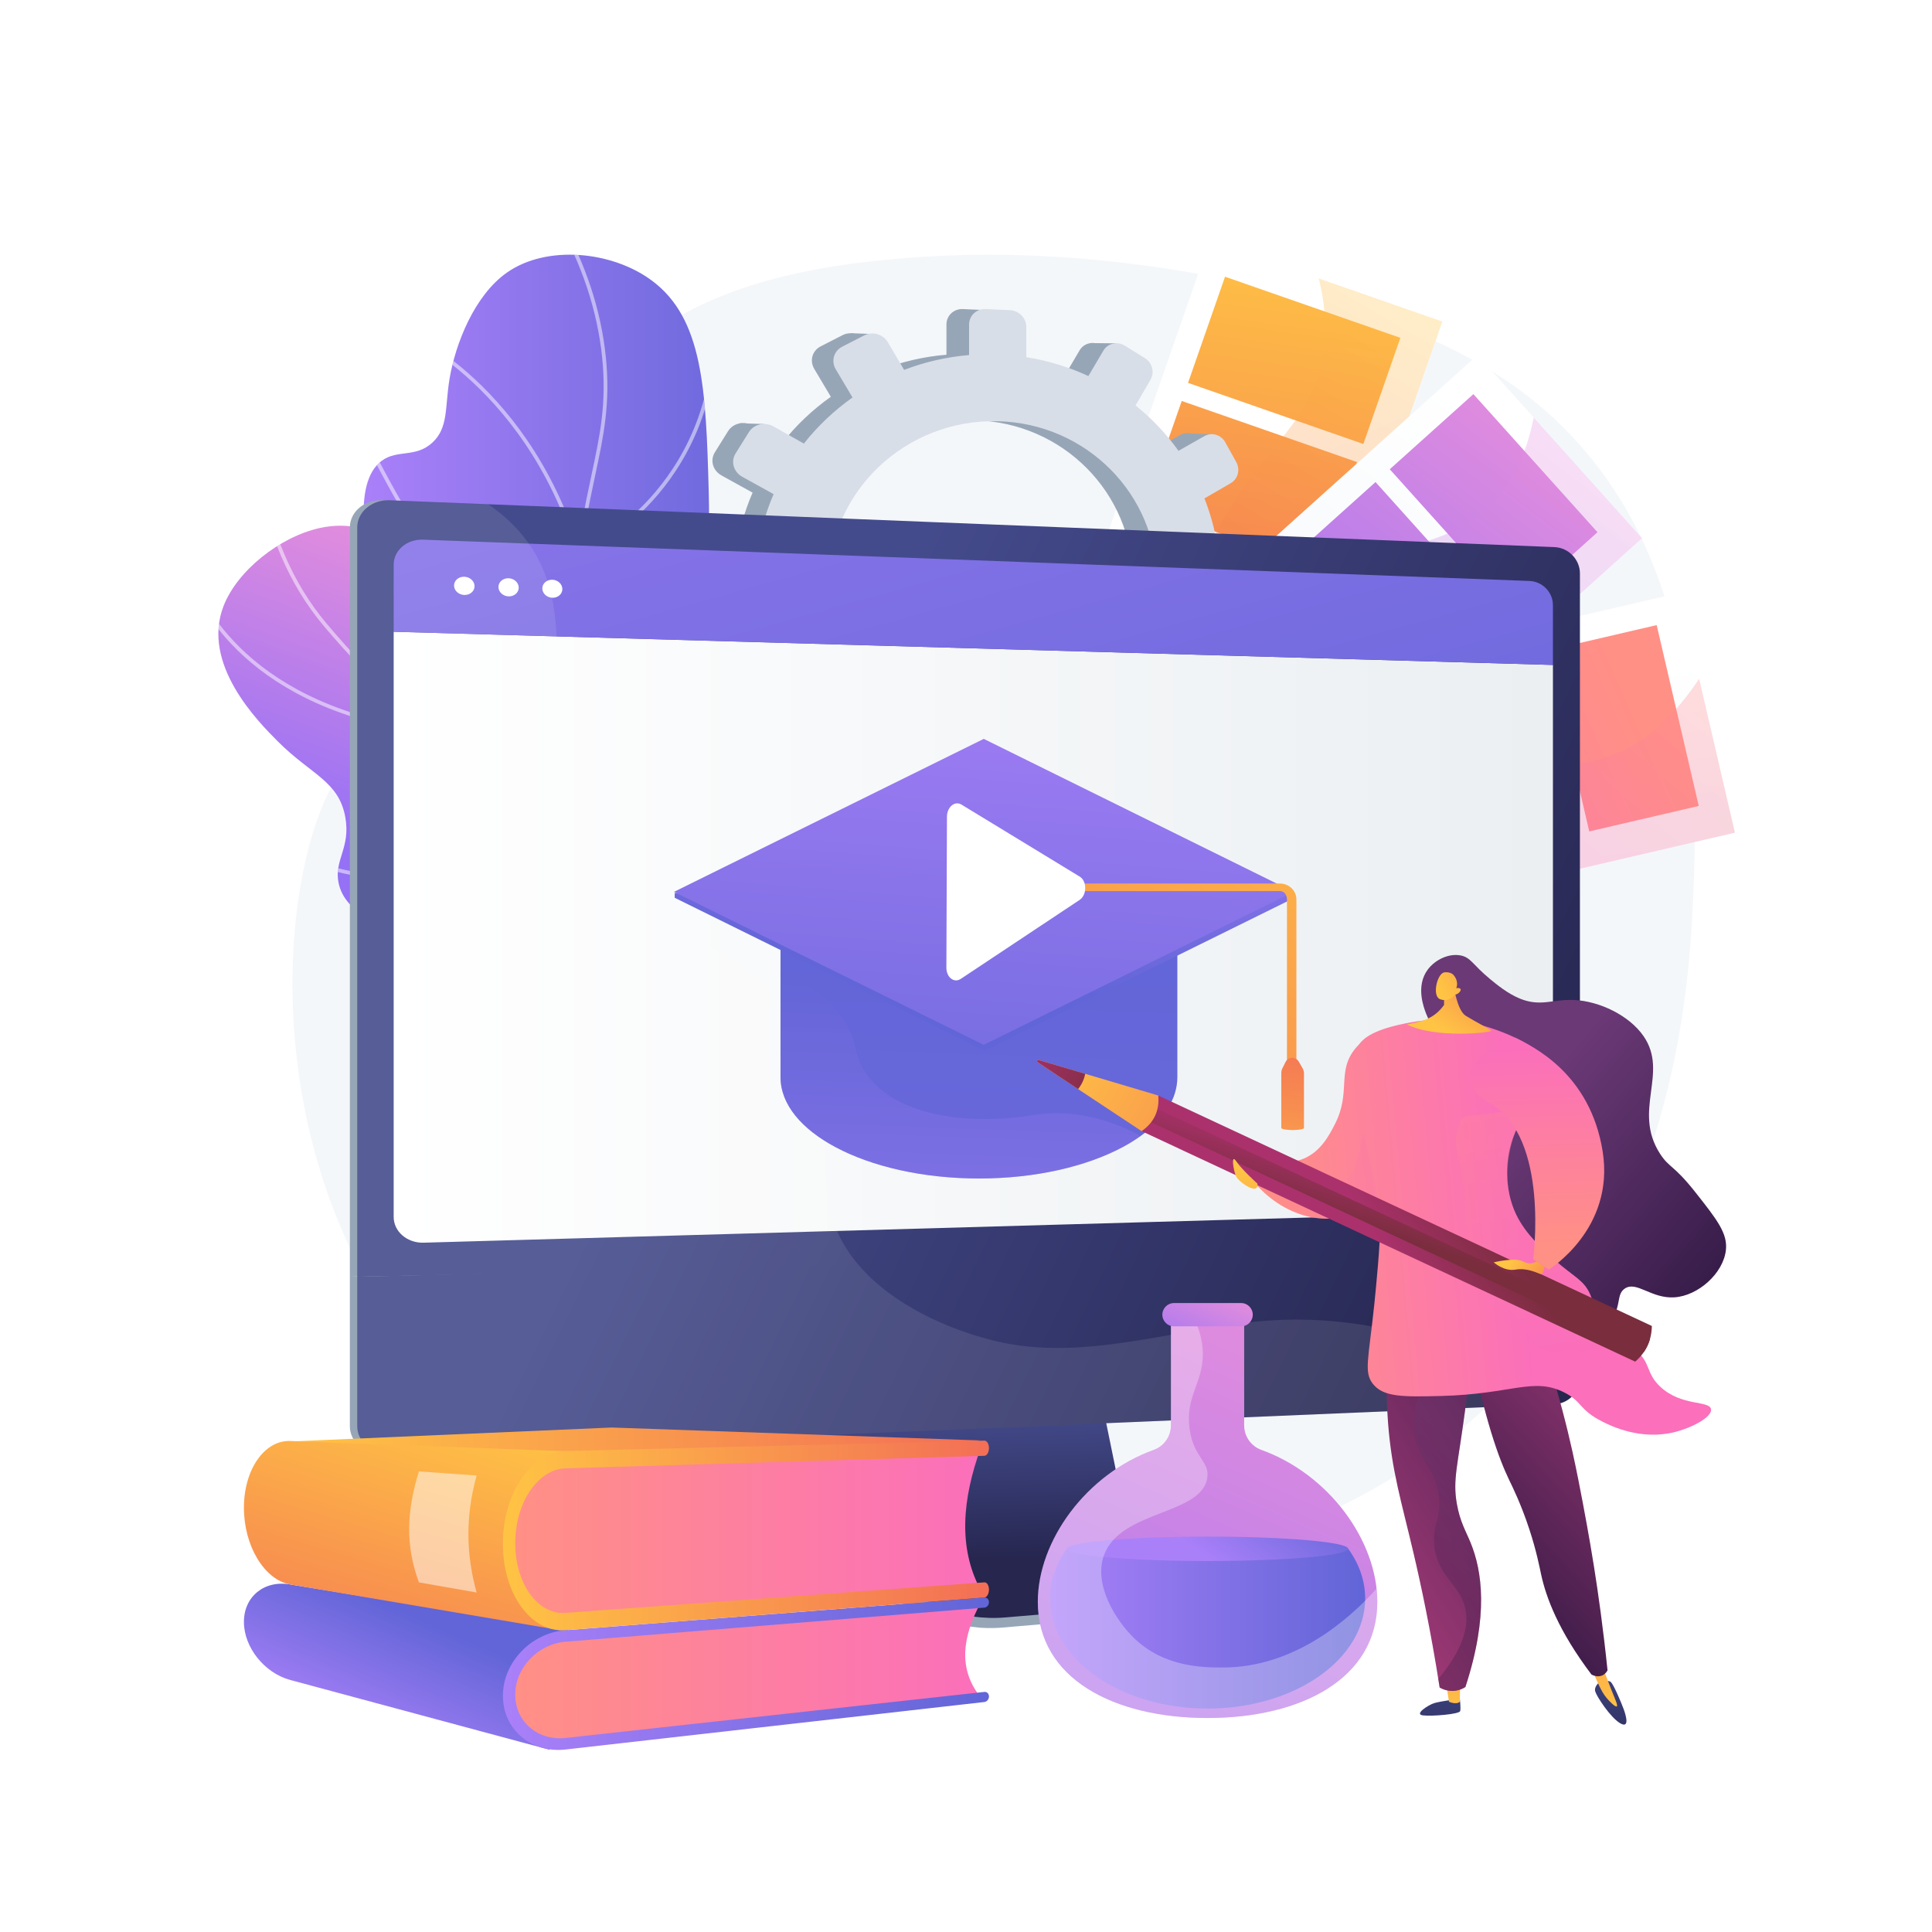 <?xml version="1.0" encoding="UTF-8"?> <svg xmlns="http://www.w3.org/2000/svg" xmlns:xlink="http://www.w3.org/1999/xlink" version="1.1" x="0px" y="0px" viewBox="0 0 3710 3710" style="enable-background:new 0 0 3710 3710;" xml:space="preserve"> <g id="Background"> <g> <g> <rect style="fill:#FFFFFF;" width="3710" height="3710"></rect> </g> </g> </g> <g id="Illustration"> <g> <path style="fill:#F4F7FA;" d="M2390.233,543.262c-201.425-42.851-410.844-63.39-615.605-50.298 c-181.483,11.604-387.198,43.274-533.241,156.718c-69.598,54.063-152.597,151.207-175.362,236.907 c-0.003,0.01-119.832,451.097-359.488,547.76C466.879,1531.012,300.45,3180.736,2117.859,3019.63 c0,0,1067.447-42.216,1131.72-1258.214c15.526-293.747,6.852-616.677-179.15-862.298 c-142.534-188.221-342.237-271.911-571.718-330.47C2462.864,559.5,2426.68,551.016,2390.233,543.262z"></path> <g> <g> <linearGradient id="SVGID_1_" gradientUnits="userSpaceOnUse" x1="1937.307" y1="2458.16" x2="2184.231" y2="2842.266" gradientTransform="matrix(0.99 0.14 -0.14 0.99 679.119 -1735.046)"> <stop offset="0.004" style="stop-color:#FFFFFF"></stop> <stop offset="1" style="stop-color:#F4F7FA"></stop> </linearGradient> <polygon style="fill:url(#SVGID_1_);" points="2347.349,1829.176 1900.974,1673.615 2323.253,461.901 2769.629,617.462 "></polygon> <linearGradient id="SVGID_00000062175377505314747780000004876300715718920837_" gradientUnits="userSpaceOnUse" x1="3274.164" y1="1740.24" x2="3481.914" y2="2784.463" gradientTransform="matrix(0.944 0.329 -0.329 0.944 -0.063 -2270.379)"> <stop offset="0" style="stop-color:#FFC444"></stop> <stop offset="0.996" style="stop-color:#F36F56"></stop> </linearGradient> <polygon style="fill:url(#SVGID_00000062175377505314747780000004876300715718920837_);" points="2618.057,852.581 2281.371,735.247 2352.415,531.388 2689.101,648.722 "></polygon> <linearGradient id="SVGID_00000000220666310388070100000002262975581297068478_" gradientUnits="userSpaceOnUse" x1="3208.892" y1="1664.81" x2="3416.643" y2="2709.033" gradientTransform="matrix(0.944 0.329 -0.329 0.944 -0.063 -2270.379)"> <stop offset="0" style="stop-color:#FFC444"></stop> <stop offset="0.996" style="stop-color:#F36F56"></stop> </linearGradient> <polygon style="fill:url(#SVGID_00000000220666310388070100000002262975581297068478_);" points="2534.908,1091.172 2198.222,973.838 2269.267,769.979 2605.953,887.313 "></polygon> <linearGradient id="SVGID_00000122696102029254773740000017090650263653230768_" gradientUnits="userSpaceOnUse" x1="3160.153" y1="1672.477" x2="3367.903" y2="2716.7" gradientTransform="matrix(0.944 0.329 -0.329 0.944 -0.063 -2270.379)"> <stop offset="0" style="stop-color:#FFC444"></stop> <stop offset="0.996" style="stop-color:#F36F56"></stop> </linearGradient> <polygon style="fill:url(#SVGID_00000122696102029254773740000017090650263653230768_);" points="2451.76,1329.763 2115.074,1212.429 2186.118,1008.569 2522.805,1125.904 "></polygon> <linearGradient id="SVGID_00000102525347087088423750000010638621807314896797_" gradientUnits="userSpaceOnUse" x1="3125.847" y1="1752.692" x2="3333.598" y2="2796.915" gradientTransform="matrix(0.944 0.329 -0.329 0.944 -0.063 -2270.379)"> <stop offset="0" style="stop-color:#FFC444"></stop> <stop offset="0.996" style="stop-color:#F36F56"></stop> </linearGradient> <polygon style="fill:url(#SVGID_00000102525347087088423750000010638621807314896797_);" points="2368.612,1568.354 2031.926,1451.02 2102.97,1247.16 2439.656,1364.495 "></polygon> <g style="opacity:0.3;"> <linearGradient id="SVGID_00000128463988634852217850000011941967084361500348_" gradientUnits="userSpaceOnUse" x1="2401.926" y1="2028.236" x2="2111.892" y2="2737.644" gradientTransform="matrix(0.99 0.14 -0.14 0.99 679.119 -1735.046)"> <stop offset="0" style="stop-color:#FFC444"></stop> <stop offset="0.996" style="stop-color:#F36F56"></stop> </linearGradient> <path style="fill:url(#SVGID_00000128463988634852217850000011941967084361500348_);" d="M2769.629,617.462l-237.29-82.695 c12.688,49.921,17.607,106.276,4.375,164.804c-25.178,111.366-98.225,151.74-175.732,278.01 c-80.891,131.783-79.711,215.506-121.545,356.889c-30.524,103.156-84.22,237.897-186.668,392.045l294.581,102.661 L2769.629,617.462z"></path> </g> </g> <g> <linearGradient id="SVGID_00000055672981361266488380000004712739972865676450_" gradientUnits="userSpaceOnUse" x1="2535.796" y1="2204.349" x2="2171.295" y2="2864.761" gradientTransform="matrix(0.99 0.14 -0.14 0.99 679.119 -1735.046)"> <stop offset="0.004" style="stop-color:#FFFFFF"></stop> <stop offset="1" style="stop-color:#F4F7FA"></stop> </linearGradient> <polygon style="fill:url(#SVGID_00000055672981361266488380000004712739972865676450_);" points="2198.79,1891.141 1882.849,1539.528 2837.325,681.888 3153.265,1033.5 "></polygon> <linearGradient id="SVGID_00000036227960826524368330000002905896318738555807_" gradientUnits="userSpaceOnUse" x1="6990.677" y1="17.545" x2="7154.434" y2="896.666" gradientTransform="matrix(0.668 0.744 -0.744 0.668 -1672.942 -4404.06)"> <stop offset="0.004" style="stop-color:#E38DDD"></stop> <stop offset="1" style="stop-color:#9571F6"></stop> </linearGradient> <polygon style="fill:url(#SVGID_00000036227960826524368330000002905896318738555807_);" points="2907.066,1166.322 2668.763,901.112 2829.344,756.822 3067.648,1022.031 "></polygon> <linearGradient id="SVGID_00000115486638958157762350000012197088532342013627_" gradientUnits="userSpaceOnUse" x1="6945.176" y1="26.005" x2="7108.934" y2="905.126" gradientTransform="matrix(0.668 0.744 -0.744 0.668 -1672.942 -4404.06)"> <stop offset="0.004" style="stop-color:#E38DDD"></stop> <stop offset="1" style="stop-color:#9571F6"></stop> </linearGradient> <polygon style="fill:url(#SVGID_00000115486638958157762350000012197088532342013627_);" points="2719.127,1335.194 2480.823,1069.984 2641.405,925.694 2879.708,1190.904 "></polygon> <linearGradient id="SVGID_00000088133666260597620810000018133325392837049250_" gradientUnits="userSpaceOnUse" x1="6899.676" y1="34.466" x2="7063.434" y2="913.587" gradientTransform="matrix(0.668 0.744 -0.744 0.668 -1672.942 -4404.06)"> <stop offset="0.004" style="stop-color:#E38DDD"></stop> <stop offset="1" style="stop-color:#9571F6"></stop> </linearGradient> <polygon style="fill:url(#SVGID_00000088133666260597620810000018133325392837049250_);" points="2531.187,1504.067 2292.884,1238.857 2453.465,1094.567 2691.769,1359.777 "></polygon> <linearGradient id="SVGID_00000003067572279265081530000004921360675813047938_" gradientUnits="userSpaceOnUse" x1="6824.17" y1="-118.157" x2="6987.927" y2="760.965" gradientTransform="matrix(0.668 0.744 -0.744 0.668 -1672.942 -4404.06)"> <stop offset="0.004" style="stop-color:#E38DDD"></stop> <stop offset="1" style="stop-color:#9571F6"></stop> </linearGradient> <polygon style="fill:url(#SVGID_00000003067572279265081530000004921360675813047938_);" points="2343.248,1672.939 2104.944,1407.729 2265.526,1263.439 2503.829,1528.649 "></polygon> <g style="opacity:0.3;"> <linearGradient id="SVGID_00000154422489062101948050000015434361890456588454_" gradientUnits="userSpaceOnUse" x1="2613.589" y1="2247.279" x2="2249.087" y2="2907.693" gradientTransform="matrix(0.99 0.14 -0.14 0.99 679.119 -1735.046)"> <stop offset="0.004" style="stop-color:#E38DDD"></stop> <stop offset="1" style="stop-color:#9571F6"></stop> </linearGradient> <path style="fill:url(#SVGID_00000154422489062101948050000015434361890456588454_);" d="M3153.265,1033.5l-208.082-231.576 c-16.164,82.332-48.976,132.323-79.367,164.192c-85.389,89.544-176.969,62.743-301.081,156.448 c-116.379,87.866-133.927,185.478-194.016,281.369c-57.171,91.233-161.294,194.38-366.818,270.315l194.889,216.894 L3153.265,1033.5z"></path> </g> </g> <g> <linearGradient id="SVGID_00000149340959736872935130000010010456837654683784_" gradientUnits="userSpaceOnUse" x1="2363.185" y1="2775.554" x2="2476.855" y2="3194.955" gradientTransform="matrix(0.99 0.14 -0.14 0.99 679.119 -1735.046)"> <stop offset="0.004" style="stop-color:#FFFFFF"></stop> <stop offset="1" style="stop-color:#F4F7FA"></stop> </linearGradient> <polygon style="fill:url(#SVGID_00000149340959736872935130000010010456837654683784_);" points="2081.736,1889.74 1974.631,1429.328 3224.447,1138.586 3331.552,1598.998 "></polygon> <linearGradient id="SVGID_00000164507241679592445610000004214907985252931260_" gradientUnits="userSpaceOnUse" x1="9435.615" y1="-3204.007" x2="9599.366" y2="-2324.922" gradientTransform="matrix(0.227 0.974 -0.974 0.227 -2109.643 -7080.074)"> <stop offset="0" style="stop-color:#FF9085"></stop> <stop offset="1" style="stop-color:#FB6FBB"></stop> </linearGradient> <polygon style="fill:url(#SVGID_00000164507241679592445610000004214907985252931260_);" points="3051.821,1596.56 2971.035,1249.287 3181.305,1200.373 3262.091,1547.646 "></polygon> <linearGradient id="SVGID_00000056388351041575638930000016962348899100720821_" gradientUnits="userSpaceOnUse" x1="9380.092" y1="-3249.395" x2="9543.843" y2="-2370.311" gradientTransform="matrix(0.227 0.974 -0.974 0.227 -2109.643 -7080.074)"> <stop offset="0" style="stop-color:#FF9085"></stop> <stop offset="1" style="stop-color:#FB6FBB"></stop> </linearGradient> <polygon style="fill:url(#SVGID_00000056388351041575638930000016962348899100720821_);" points="2805.728,1653.809 2724.942,1306.536 2935.212,1257.621 3015.997,1604.894 "></polygon> <linearGradient id="SVGID_00000090261116323570088030000017751637734611061636_" gradientUnits="userSpaceOnUse" x1="9328.735" y1="-3272.408" x2="9492.486" y2="-2393.323" gradientTransform="matrix(0.227 0.974 -0.974 0.227 -2109.643 -7080.074)"> <stop offset="0" style="stop-color:#FF9085"></stop> <stop offset="1" style="stop-color:#FB6FBB"></stop> </linearGradient> <polygon style="fill:url(#SVGID_00000090261116323570088030000017751637734611061636_);" points="2559.635,1711.057 2478.849,1363.784 2689.119,1314.869 2769.904,1662.142 "></polygon> <linearGradient id="SVGID_00000014593553662484242770000011467844200408824739_" gradientUnits="userSpaceOnUse" x1="9273.303" y1="-3317.306" x2="9437.054" y2="-2438.222" gradientTransform="matrix(0.227 0.974 -0.974 0.227 -2109.643 -7080.074)"> <stop offset="0" style="stop-color:#FF9085"></stop> <stop offset="1" style="stop-color:#FB6FBB"></stop> </linearGradient> <polygon style="fill:url(#SVGID_00000014593553662484242770000011467844200408824739_);" points="2313.542,1768.305 2232.756,1421.032 2443.026,1372.117 2523.811,1719.39 "></polygon> <g style="opacity:0.3;"> <linearGradient id="SVGID_00000104698150072359062770000001135180514414050209_" gradientUnits="userSpaceOnUse" x1="2839.468" y1="2450.854" x2="2502.396" y2="2983.898" gradientTransform="matrix(0.99 0.14 -0.14 0.99 679.119 -1735.046)"> <stop offset="0" style="stop-color:#FF9085"></stop> <stop offset="1" style="stop-color:#FB6FBB"></stop> </linearGradient> <path style="fill:url(#SVGID_00000104698150072359062770000001135180514414050209_);" d="M3331.551,1598.998l-68.738-295.485 c-63.669,96.77-129.413,134.683-179.704,151.189c-117.562,38.585-185.62-28.3-339.275-4.341 c-144.083,22.467-205.66,100.211-303.921,156.342c-87.116,49.764-215.072,89.369-407.704,70.135l49.527,212.902 L3331.551,1598.998z"></path> </g> </g> <linearGradient id="SVGID_00000018195552636637294270000010435666169008393649_" gradientUnits="userSpaceOnUse" x1="3241.351" y1="2990.976" x2="3341.888" y2="2990.976" gradientTransform="matrix(0.944 0.329 -0.329 0.944 -0.063 -2270.379)"> <stop offset="0.004" style="stop-color:#E38DDD"></stop> <stop offset="1" style="stop-color:#9571F6"></stop> </linearGradient> <circle style="fill:url(#SVGID_00000018195552636637294270000010435666169008393649_);" cx="2123.883" cy="1637.272" r="50.269"></circle> </g> <g> <g> <path style="fill:#97A6B7;" d="M2352.488,1066.214l-59.32,0.102c-4.086-39.184-13.507-76.798-27.524-112.135l50.155-29.086 c13.707-7.949,18.394-25.878,10.493-40.087l-21.076-37.902c-7.949-14.296-25.602-19.546-39.454-11.684l-49.531,28.112 c-23.053-32.304-50.566-61.431-81.729-86.483l28.489-48.938c8.175-14.042,3.325-32.521-10.856-41.32l-37.916-23.525 c-14.334-8.893-32.725-4.69-41.052,9.435l-28.554,48.437c-36.689-17.089-76.334-29.417-118.151-36.03v-57.44 c0-16.945-13.939-31.318-31.188-32.105l-46.165-2.107c-17.47-0.797-31.677,12.442-31.677,29.574v58.071 c-43.106,3.592-84.659,13.281-123.723,28.275l-30.816-52.499c-9.056-15.427-29.169-21.409-44.954-13.314l-42.217,21.652 c-15.965,8.188-21.446,27.456-12.213,42.988l31.929,53.711c-34.947,24.706-66.188,54.283-92.65,87.82l-57.753-32.675 c-16.374-9.264-37.386-4.461-46.901,10.779l-25.389,40.664c-9.579,15.342-3.892,35.251,12.67,44.417l59.76,33.07 c-16.57,38.161-27.763,79.068-32.633,121.84l-71.684,0.123c-19.292,0.033-34.984,14.656-34.984,32.661v47.882 c0,18.004,15.692,32.405,34.984,32.165l73.587-0.916c6.213,41.771,18.483,81.537,35.921,118.455l-64.952,36.863 c-16.562,9.4-22.249,29.389-12.67,44.596l25.389,40.305c9.515,15.105,30.528,19.61,46.901,10.114l65.695-38.099 c26.249,31.046,56.777,58.324,90.653,81.028l-37.875,64.249c-9.233,15.663-3.752,34.853,12.213,42.815l42.217,21.054 c15.785,7.872,35.898,1.605,44.954-13.95l37.563-64.525c37.091,13.082,76.345,21.385,116.976,24.251v71.932 c0,17.131,14.207,30.169,31.677,29.125l46.165-2.76c17.249-1.031,31.188-15.601,31.188-32.547v-71.15 c39.436-6.741,76.94-18.539,111.854-34.586l34.85,58.625c8.327,14.007,26.718,17.95,41.052,8.853l37.917-24.062 c14.181-8.999,19.03-27.548,10.856-41.474l-33.831-57.636c30.283-23.965,57.242-51.69,80.177-82.353l56.426,31.225 c13.851,7.665,31.504,2.165,39.454-12.243l21.076-38.201c7.901-14.321,3.214-32.183-10.493-39.938l-54.565-30.871 c14.777-34.667,25.119-71.57,30.337-110.011l60.917-0.758c15.703-0.195,28.394-13.461,28.394-29.63v-43.001 C2380.882,1079.274,2368.191,1066.188,2352.488,1066.214z M1872.245,1420.198c-175.528,6.514-322.418-129.714-322.418-304.484 c0-174.769,146.89-312.875,322.418-308.605c169.563,4.125,302.849,140.447,302.849,304.609 C2175.094,1275.88,2041.808,1413.906,1872.245,1420.198z"></path> <polygon style="fill:#97A6B7;" points="1675.837,641.314 1633.588,639.857 1619.019,677.736 "></polygon> <polygon style="fill:#97A6B7;" points="2094.777,658.797 2143.495,659.282 2143.495,695.219 "></polygon> <polygon style="fill:#97A6B7;" points="2280.442,832.146 2329.005,834.108 2316.864,861.303 "></polygon> <polygon style="fill:#97A6B7;" points="2356.686,1066.723 2405.734,1070.608 2389.708,1094.404 "></polygon> <polygon style="fill:#97A6B7;" points="2275.1,1403.262 2322.692,1410.061 2328.519,1371.211 "></polygon> <polygon style="fill:#97A6B7;" points="2092.99,1578.573 2135.725,1586.343 2139.125,1554.778 "></polygon> <polygon style="fill:#97A6B7;" points="1879.315,1654.331 1840.95,1647.532 1873.973,1598.484 "></polygon> <polygon style="fill:#97A6B7;" points="1671.466,1613.053 1626.789,1603.826 1661.268,1562.062 "></polygon> <polygon style="fill:#97A6B7;" points="1420.397,812.74 1467.018,814.197 1448.564,848.191 "></polygon> <polygon style="fill:#97A6B7;" points="1327.643,1178.417 1370.378,1184.73 1366.979,1149.765 "></polygon> <polygon style="fill:#97A6B7;" points="1419.426,1434.342 1461.19,1441.141 1464.59,1413.46 "></polygon> </g> <path style="fill:#D8DEE8;" d="M2400.415,1070.066l-59.812,0.103c-4.12-39.503-13.619-77.424-27.752-113.049l50.571-29.323 c13.821-8.014,18.547-26.089,10.58-40.414l-21.251-38.211c-8.015-14.412-25.814-19.705-39.781-11.78l-49.942,28.341 c-23.244-32.567-50.985-61.931-82.406-87.187l28.725-49.336c8.242-14.156,3.353-32.786-10.946-41.656l-38.231-23.717 c-14.453-8.966-32.996-4.728-41.392,9.512l-28.79,48.832c-36.993-17.229-76.967-29.657-119.13-36.323V627.95 c0-17.084-14.055-31.573-31.447-32.367l-46.547-2.124c-17.615-0.804-31.94,12.544-31.94,29.815v58.544 c-43.463,3.621-85.361,13.389-124.748,28.505l-31.072-52.927c-9.131-15.553-29.411-21.584-45.326-13.422l-42.567,21.828 c-16.097,8.255-21.624,27.679-12.314,43.338l32.194,54.148c-35.236,24.908-66.736,54.726-93.418,88.536l-58.232-32.941 c-16.509-9.339-37.696-4.497-47.29,10.867l-25.6,40.995c-9.658,15.467-3.924,35.538,12.775,44.778l60.256,33.34 c-16.708,38.472-27.993,79.712-32.904,122.833l-72.278,0.124c-19.452,0.033-35.274,14.775-35.274,32.927v48.272 c0,18.151,15.822,32.669,35.274,32.427l74.197-0.923c6.264,42.111,18.636,82.201,36.219,119.42l-65.49,37.164 c-16.699,9.476-22.433,29.629-12.775,44.959l25.6,40.633c9.594,15.228,30.781,19.77,47.29,10.197l66.24-38.409 c26.466,31.299,57.248,58.799,91.405,81.688l-38.189,64.772c-9.31,15.791-3.783,35.137,12.314,43.164l42.567,21.226 c15.916,7.936,36.196,1.618,45.327-14.064l37.874-65.051c37.398,13.189,76.977,21.559,117.946,24.448v72.518 c0,17.271,14.325,30.415,31.94,29.362l46.547-2.783c17.392-1.04,31.447-15.729,31.447-32.812v-71.73 c39.763-6.796,77.578-18.69,112.781-34.867l35.139,59.102c8.396,14.121,26.939,18.096,41.392,8.926l38.231-24.258 c14.299-9.073,19.188-27.772,10.946-41.811l-34.112-58.106c30.534-24.16,57.717-52.111,80.841-83.024l56.894,31.48 c13.966,7.728,31.765,2.183,39.781-12.343l21.251-38.512c7.967-14.438,3.24-32.445-10.58-40.263l-55.017-31.122 c14.9-34.949,25.327-72.153,30.589-110.907l61.421-0.764c15.833-0.197,28.629-13.571,28.629-29.872v-43.351 C2429.044,1083.232,2416.247,1070.039,2400.415,1070.066z M1916.19,1426.933c-176.983,6.566-325.09-130.771-325.09-306.965 c0-176.193,148.108-315.424,325.09-311.119c170.968,4.158,305.36,141.591,305.36,307.091 C2221.55,1281.44,2087.159,1420.59,1916.19,1426.933z"></path> </g> <g> <g> <g> <defs> <path id="SVGID_00000039834356952223818770000010358415758558177183_" d="M1533.956,1824.102 c-64.525-60.551-149.666-158.891-188.193-297.939c-50.527-182.359,23.516-274.513,15.167-583.254 c-5.279-195.214-10.931-331.396-109.347-404.237c-77.124-57.082-201.982-68.43-277.759-15.521 c-63.006,43.992-99.457,137.559-110.579,204.347c-9.065,54.432-1.784,93.954-33.161,122.628 c-32.066,29.304-66.683,12.714-96.667,34.418c-60.807,44.016-25.598,189.815-19.907,213.379 c63.3,262.121,304.823,438.905,411.105,514.75C1212.491,1675.385,1348.433,1758.95,1533.956,1824.102z"></path> </defs> <linearGradient id="SVGID_00000044886420118384325350000004847675690890692531_" gradientUnits="userSpaceOnUse" x1="698.217" y1="1156.578" x2="1533.956" y2="1156.578"> <stop offset="0" style="stop-color:#AA80F9"></stop> <stop offset="0.996" style="stop-color:#6165D7"></stop> </linearGradient> <use xlink:href="#SVGID_00000039834356952223818770000010358415758558177183_" style="overflow:visible;fill:url(#SVGID_00000044886420118384325350000004847675690890692531_);"></use> <clipPath id="SVGID_00000083071582310125424240000008487537337778505118_"> <use xlink:href="#SVGID_00000039834356952223818770000010358415758558177183_" style="overflow:visible;"></use> </clipPath> <g style="opacity:0.5;clip-path:url(#SVGID_00000083071582310125424240000008487537337778505118_);"> <path style="fill:#FFFFFF;" d="M1607.385,1873.351c-112.582-42.78-209.488-93.819-288.027-151.699 c-116.343-85.74-188.813-184.264-215.396-292.839c-20.783-84.881-13.085-176.768-3.337-293.102 c8.082-96.449,22.492-163.993,35.206-223.584c16.449-77.104,29.442-138.004,20.432-226.002 c-9.157-89.422-38.661-178.352-87.691-264.321l6.18-3.525c49.526,86.835,79.331,176.707,88.587,267.121 c9.126,89.111-3.971,150.495-20.551,228.21c-12.67,59.386-27.03,126.695-35.072,222.672 c-10.075,120.231-17.353,207.085,3.154,290.837c26.177,106.912,97.741,204.079,212.707,288.803 c78.019,57.497,174.355,108.224,286.333,150.775L1607.385,1873.351z"></path> <path style="fill:#FFFFFF;" d="M1109.573,1069.635l-1.148-3.853c-51.822-173.95-144.832-282.82-213.734-343.52 c-74.69-65.799-137.951-90.773-138.58-91.017l2.571-6.634c0.639,0.248,64.855,25.555,140.454,92.086 c69.169,60.871,162.342,169.67,214.918,343.098c14.334-6.961,68.662-35.457,123.013-91.46 c58.077-59.845,128.092-164.302,131.825-322.085l7.111,0.169c-3.788,160.225-74.985,266.309-134.043,327.089 c-63.99,65.856-128.064,94.241-128.703,94.52L1109.573,1069.635z"></path> <path style="fill:#FFFFFF;" d="M1096.061,1329.536l-2.482-0.729c-85.042-24.96-181.482-122.709-286.644-290.533 c-78.108-124.65-132.086-243.565-132.62-244.751l6.482-2.929c2.126,4.703,213.938,469.128,412.336,530.648 c10.043-14.38,69.597-98.121,144.512-171.626c43.172-42.359,115.985-69.759,169.464-85.286 c57.761-16.77,106.065-23.7,106.546-23.768l0.997,7.044c-1.904,0.269-191.265,27.849-272.026,107.089 c-81.36,79.829-144.479,171.786-145.108,172.706L1096.061,1329.536z"></path> <path style="fill:#FFFFFF;" d="M1290.409,1698.425l-7.04-0.838c-0.95-0.113-96.409-11.805-221.051-55.265 c-115.073-40.123-279.359-116.318-408.525-251.459l-249.097-260.624l5.145-4.916l249.097,260.624 c128.186,134.118,291.386,209.792,405.723,249.657c104.632,36.482,188.425,50.43,212.54,53.955 c-47.549-87.662-38.675-183.021,25.84-276.243c49.64-71.73,115.438-117.567,116.096-118.021l4.04,5.855 c-0.65,0.448-65.508,45.659-114.394,116.371c-65.198,94.305-72.57,186.747-21.911,274.759L1290.409,1698.425z"></path> </g> </g> </g> <g> <g> <defs> <path id="SVGID_00000072253062740423133240000003974550438235753344_" d="M1498.623,1684.402 c-125.466,61.457-294.067,121.847-481.234,126.328c-47.766,1.144-342.839,8.209-367.356-115.928 c-8.636-43.728,23.592-66.806,13.067-125.471c-12.471-69.514-65.703-81.607-129.168-145.168 c-37.87-37.927-148.696-148.919-104.33-261.279c26.512-67.143,107.243-131.737,184.114-148.876 c112.752-25.139,195.101,56.744,332.042,197.702c121.393,124.954,126.217,167.651,215.201,256.103 C1227.001,1533.46,1332.076,1617.03,1498.623,1684.402z"></path> </defs> <linearGradient id="SVGID_00000003808513682721099860000018028068079072970645_" gradientUnits="userSpaceOnUse" x1="1069.231" y1="1141.444" x2="864.77" y2="1690.259"> <stop offset="0.004" style="stop-color:#E38DDD"></stop> <stop offset="1" style="stop-color:#9571F6"></stop> </linearGradient> <use xlink:href="#SVGID_00000072253062740423133240000003974550438235753344_" style="overflow:visible;fill:url(#SVGID_00000003808513682721099860000018028068079072970645_);"></use> <clipPath id="SVGID_00000042713211650517252810000011460685924267056830_"> <use xlink:href="#SVGID_00000072253062740423133240000003974550438235753344_" style="overflow:visible;"></use> </clipPath> <g style="opacity:0.5;clip-path:url(#SVGID_00000042713211650517252810000011460685924267056830_);"> <path style="fill:#FFFFFF;" d="M1495.654,1683.405c-138.019,0-278.614-36.446-419.836-109.034 c-205.403-105.579-360.674-261.217-454.762-373.191c-65.631-78.106-108.7-178.717-128.012-299.036l7.025-1.127 c19.105,119.031,61.645,218.48,126.435,295.587c93.666,111.473,248.216,266.403,452.567,371.44 c196.155,100.825,391.03,131.416,579.205,90.918c141.266-30.403,273.764-98.027,393.821-200.995l4.631,5.4 c-120.963,103.748-254.518,171.895-396.955,202.55C1605.572,1677.58,1550.811,1683.405,1495.654,1683.405z"></path> <path style="fill:#FFFFFF;" d="M833.889,1410.098l-3.172-0.4c-356.422-44.922-451.029-248.547-471.536-309.887 c-0.38-1.137-0.625-1.895-0.77-2.235l6.41-3.083c0.177,0.359,0.551,1.394,1.108,3.062 c20.113,60.16,112.787,259.458,462.44,304.67c5.888-28.754,45.312-248.665-87.554-404.329l5.413-4.619 c144.06,168.782,88.969,411.278,88.396,413.708L833.889,1410.098z"></path> <path style="fill:#FFFFFF;" d="M746.37,1686.666c-10.254,0-19.899-0.374-28.939-1.021 c-85.726-6.13-134.316-36.516-136.343-37.807l3.82-6.002c0.485,0.307,49.416,30.832,133.494,36.745 c77.384,5.444,201.154-9.449,352.031-111.008c-0.566-20.184-8.682-198.24-118.42-388.264l-117.847-204.06l6.159-3.558 l117.847,204.061c116.967,202.534,119.405,391.777,119.416,393.665l0.01,1.902l-1.576,1.066 C940.107,1664.312,825.569,1686.666,746.37,1686.666z"></path> </g> </g> </g> </g> <g> <g> <path style="fill:#97A6B7;" d="M3019.24,2402.864V1101.082c0-26.694-22.144-29.759-49.104-30.843L733.798,960.677 c-34.033-1.368-61.962,22.148-61.962,52.264v1438.667L3019.24,2402.864z"></path> <path style="fill:#97A6B7;" d="M671.836,2451.608v287.315c0,30.116,27.929,53.575,61.962,52.135l2226.357-113.732 c26.959-1.139,59.085-4.728,59.085-31.421v-251.391L671.836,2451.608z"></path> <path style="fill:#97A6B7;" d="M2227.944,2984.65c-40.302-13.368-70.425-47.572-78.919-89.613l-58.659-290.32l-501.784,17.819 l-61.755,302.448c-8.649,42.358,25.973,84.853,65.846,100.454l209.935,82.14c39.047,15.278,81.019,21.363,122.735,17.794 l443.67-37.956c12.969-1.109,23.373-11.304,24.882-24.384c1.51-13.079,10.597-27.766-1.771-31.868L2227.944,2984.65z"></path> <linearGradient id="SVGID_00000062157475084601159980000013233784210526788030_" gradientUnits="userSpaceOnUse" x1="1963.286" y1="2707.986" x2="1970.914" y2="2994.016"> <stop offset="0" style="stop-color:#444B8C"></stop> <stop offset="0.996" style="stop-color:#26264F"></stop> </linearGradient> <path style="fill:url(#SVGID_00000062157475084601159980000013233784210526788030_);" d="M2232.91,2966.993 c-40.261-13.2-70.354-46.975-78.84-88.486l-58.6-286.67l-489.552,17.613l-61.693,298.646 c-8.64,41.825,14.22,83.767,54.054,99.172l209.724,81.107c39.007,15.086,80.937,21.094,122.611,17.57l443.223-37.478 c12.956-1.096,23.349-11.163,24.857-24.078c1.508-12.915-6.287-25.106-18.642-29.156L2232.91,2966.993z"></path> <linearGradient id="SVGID_00000078764683008599159640000011370383404073106095_" gradientUnits="userSpaceOnUse" x1="1502.181" y1="1586.587" x2="3015.992" y2="2323.137"> <stop offset="0" style="stop-color:#444B8C"></stop> <stop offset="0.645" style="stop-color:#313365"></stop> <stop offset="0.996" style="stop-color:#26264F"></stop> </linearGradient> <path style="fill:url(#SVGID_00000078764683008599159640000011370383404073106095_);" d="M3033.903,1101.076v1301.806 L1650.281,2431.6l-964.255,20.021V1012.924c0-30.086,28.304-53.623,62.35-52.254l188.827,7.586l2047.788,82.341 C3011.969,1051.671,3033.903,1074.394,3033.903,1101.076z"></path> <g> <linearGradient id="SVGID_00000056395605077002838450000007259797543693039500_" gradientUnits="userSpaceOnUse" x1="755.984" y1="1799.758" x2="2982.087" y2="1799.758"> <stop offset="0" style="stop-color:#FFFFFF"></stop> <stop offset="0.996" style="stop-color:#EBEFF2"></stop> </linearGradient> <path style="fill:url(#SVGID_00000056395605077002838450000007259797543693039500_);" d="M755.984,1213.16v1123.804 c0,28.05,25.929,50.264,57.532,49.365l2122.564-60.364c25.333-0.721,46.008-21.778,46.008-46.796V1276.864L755.984,1213.16z"></path> <linearGradient id="SVGID_00000164497288260576665960000008925463566077895867_" gradientUnits="userSpaceOnUse" x1="1403.179" y1="-495.542" x2="2139.263" y2="2158.998"> <stop offset="0" style="stop-color:#AA80F9"></stop> <stop offset="0.996" style="stop-color:#6165D7"></stop> </linearGradient> <path style="fill:url(#SVGID_00000164497288260576665960000008925463566077895867_);" d="M2982.087,1276.864v-115.026 c0-24.505-20.251-45.311-45.064-46.236l-2124.682-79.265c-30.958-1.155-56.357,20.378-56.357,47.854v128.97L2982.087,1276.864z "></path> <g> <path style="fill:#FFFFFF;" d="M911.295,1125.665c0,9.657-8.801,17.207-19.673,16.863 c-10.887-0.344-19.726-8.473-19.726-18.157c0-9.683,8.839-17.232,19.726-16.862 C902.494,1107.879,911.295,1116.008,911.295,1125.665z"></path> <path style="fill:#FFFFFF;" d="M996.092,1128.449c0,9.6-8.698,17.109-19.443,16.768c-10.761-0.341-19.496-8.421-19.496-18.047 c0-9.626,8.735-17.133,19.496-16.766C987.394,1110.77,996.092,1118.849,996.092,1128.449z"></path> <path style="fill:#FFFFFF;" d="M1079.902,1131.201c0,9.545-8.597,17.01-19.217,16.674 c-10.635-0.336-19.269-8.368-19.269-17.938c0-9.57,8.634-17.035,19.269-16.673 C1071.305,1113.627,1079.902,1121.657,1079.902,1131.201z"></path> </g> </g> <linearGradient id="SVGID_00000137822747912395654010000010528648913294103948_" gradientUnits="userSpaceOnUse" x1="1178.895" y1="2250.771" x2="2692.801" y2="2987.367"> <stop offset="0" style="stop-color:#444B8C"></stop> <stop offset="0.996" style="stop-color:#26264F"></stop> </linearGradient> <path style="fill:url(#SVGID_00000137822747912395654010000010528648913294103948_);" d="M3033.903,2394.519v251.39 c0,26.683-21.834,49.442-48.812,50.589l-81.008,3.442l-2155.744,91.112c-34.046,1.444-62.313-22.019-62.313-52.143v-287.288 l961.369-23.388L3033.903,2394.519z"></path> <path style="opacity:0.1;fill:#FFFFFF;" d="M2904.158,2699.94l-2155.782,91.112c-34.046,1.444-62.35-22.019-62.35-52.143 V1012.924c0-30.086,28.304-53.623,62.35-52.254l188.827,7.586c28.977,19.429,54.87,43.41,75.595,71.905 c0.925,1.258,1.864,2.516,2.715,3.775c16.097,22.87,27.558,46.74,35.589,71.313c3.552,10.732,6.415,21.575,8.746,32.566 c5.219,24.314,7.778,49.145,8.851,74.311c2.295,53.18-1.885,107.766-1.663,161.537c0.444,108.987,7.257,217.899,79.567,305.643 c53.55,64.985,140.777,89.669,213.163,127.453c84.488,44.113,158.615,102.621,201.542,189.514 c52.699,106.655,3.22,222.488,36.897,332.659c2.589,8.512,5.661,16.801,9.178,24.832c10.177,23.426,24.017,44.89,40.56,64.467 c0.925,1.147,1.886,2.257,2.886,3.368c64.43,74.052,167.57,120.311,256.979,142.7c183.482,45.889,373.774-33.639,555.925-39.894 c131.228-4.478,312.712,25.128,409.227,123.826C2884.617,2670.149,2895.09,2684.323,2904.158,2699.94z"></path> </g> </g> <g> <linearGradient id="SVGID_00000163037567988204177170000008550127570817351297_" gradientUnits="userSpaceOnUse" x1="1697.885" y1="6929.917" x2="1886.794" y2="1681.002"> <stop offset="0" style="stop-color:#AA80F9"></stop> <stop offset="0.996" style="stop-color:#6165D7"></stop> </linearGradient> <path style="fill:url(#SVGID_00000163037567988204177170000008550127570817351297_);" d="M2260.859,1678.49v389.932 c0,42.129-25.894,81.125-70.477,112.986c-10.684,7.625-22.271,14.874-34.993,21.631 c-69.385,36.995-167.044,60.023-275.274,60.023c-108.229,0-205.979-23.028-275.363-60.023 c-65.648-34.957-105.941-82.371-105.941-134.617V1678.49H2260.859z"></path> <linearGradient id="SVGID_00000004521516789265795380000010481851757694805134_" gradientUnits="userSpaceOnUse" x1="1836.175" y1="2261.968" x2="1849.968" y2="1878.718"> <stop offset="0" style="stop-color:#AA80F9"></stop> <stop offset="0.996" style="stop-color:#6165D7"></stop> </linearGradient> <path style="opacity:0.3;fill:url(#SVGID_00000004521516789265795380000010481851757694805134_);" d="M2190.686,2181.408 c-10.684,7.625-22.423,14.874-35.146,21.631c-69.385,36.995-167.12,60.023-275.35,60.023s-206.017-23.028-275.401-60.023 c-65.648-34.957-105.979-82.371-105.979-134.617V1866.08c54.432,23.632,129.383,69.913,143.427,144.697 c21.97,117.026,182.812,156.663,342.721,130.238C2055.401,2129.35,2129.154,2147.659,2190.686,2181.408z"></path> <linearGradient id="SVGID_00000017501349811598553840000016567297147805866386_" gradientUnits="userSpaceOnUse" x1="1947.041" y1="1299.217" x2="1868.082" y2="1888.27"> <stop offset="0" style="stop-color:#AA80F9"></stop> <stop offset="0.996" style="stop-color:#6165D7"></stop> </linearGradient> <polygon style="fill:url(#SVGID_00000017501349811598553840000016567297147805866386_);" points="2461.032,1714.778 1889.084,1432.319 1317.135,1714.778 1295.598,1714.778 1295.598,1723.971 1295.598,1723.971 1890.721,2017.755 2485.844,1723.971 2485.844,1723.971 2485.844,1714.778 "></polygon> <linearGradient id="SVGID_00000170969590562550115030000013909128820758156430_" gradientUnits="userSpaceOnUse" x1="1934.8" y1="1131.709" x2="1831.617" y2="2442.899"> <stop offset="0" style="stop-color:#AA80F9"></stop> <stop offset="0.996" style="stop-color:#6165D7"></stop> </linearGradient> <polygon style="fill:url(#SVGID_00000170969590562550115030000013909128820758156430_);" points="1889.084,1418.861 1294.204,1712.646 1889.084,2006.43 2483.964,1712.646 "></polygon> <g> <linearGradient id="SVGID_00000040541975459025218060000003952691470670273444_" gradientUnits="userSpaceOnUse" x1="2527.804" y1="1312.447" x2="1834.121" y2="2518.979"> <stop offset="0" style="stop-color:#FFC444"></stop> <stop offset="0.996" style="stop-color:#F36F56"></stop> </linearGradient> <path style="fill:url(#SVGID_00000040541975459025218060000003952691470670273444_);" d="M2480.401,2120.522 c-4.363,0-9.072-3.537-9.072-7.899v-385.096c0-8.711-4.777-16.378-13.488-16.378h-568.758c-4.363,0-7.899-2.895-7.899-7.258 c0-4.362,3.536-7.258,7.899-7.258h568.758c17.423,0,31.632,13.47,31.632,30.893v385.096 C2489.473,2116.986,2484.764,2120.522,2480.401,2120.522z"></path> </g> <linearGradient id="SVGID_00000178902255903265386610000015330098932668214934_" gradientUnits="userSpaceOnUse" x1="2451.858" y1="2396.58" x2="2497.26" y2="1972.173"> <stop offset="0" style="stop-color:#FFC444"></stop> <stop offset="0.996" style="stop-color:#F36F56"></stop> </linearGradient> <path style="fill:url(#SVGID_00000178902255903265386610000015330098932668214934_);" d="M2500.898,2050.538l-6.958-11.958 c-2.57-4.536-7.504-7.306-12.717-7.221s-10.008,3.01-12.431,7.626l-6.238,12.446c-1.578,3.008-2.111,6.354-2.111,9.75v104.763 c0,2.25,9.775,4.073,21.773,4.073s21.773-1.823,21.773-4.073v-105.059C2503.989,2057.259,2502.686,2053.694,2500.898,2050.538z"></path> </g> <g> <linearGradient id="SVGID_00000082334403400155311770000011512643898483824051_" gradientUnits="userSpaceOnUse" x1="560.13" y1="2829.966" x2="1882.486" y2="2829.966"> <stop offset="0" style="stop-color:#FFC444"></stop> <stop offset="0.996" style="stop-color:#F36F56"></stop> </linearGradient> <polygon style="fill:url(#SVGID_00000082334403400155311770000011512643898483824051_);" points="560.129,2767.951 1174.558,2741.237 1882.486,2766.043 1184.099,2918.696 "></polygon> <g> <linearGradient id="SVGID_00000081617801850819155240000010707434042096812462_" gradientUnits="userSpaceOnUse" x1="706.55" y1="3354.231" x2="814.344" y2="3109.052"> <stop offset="0" style="stop-color:#AA80F9"></stop> <stop offset="0.996" style="stop-color:#6165D7"></stop> </linearGradient> <path style="fill:url(#SVGID_00000081617801850819155240000010707434042096812462_);" d="M1055.184,3360.034l-497.698-133.95 c-50.123-13.49-89.066-63.152-89.066-111.313v-0.529c0-48.161,38.943-80.473,89.066-71.632l533.806,87.354L1055.184,3360.034z"></path> <g> <linearGradient id="SVGID_00000119118862771083949150000017455244139345631634_" gradientUnits="userSpaceOnUse" x1="987.386" y1="3213.596" x2="1883.339" y2="3213.596"> <stop offset="0" style="stop-color:#FF9085"></stop> <stop offset="1" style="stop-color:#FB6FBB"></stop> </linearGradient> <path style="fill:url(#SVGID_00000119118862771083949150000017455244139345631634_);" d="M1883.339,3259.441l-804.175,89.807 c-50.368,5.625-91.779-29.5-91.779-78.532v-33.263c0-49.033,41.41-92.078,91.779-96.087l804.175-64.011 C1847.754,3143.6,1839.544,3205.576,1883.339,3259.441z"></path> <linearGradient id="SVGID_00000052786129204276745750000005759133017679414148_" gradientUnits="userSpaceOnUse" x1="965.765" y1="3214.02" x2="1899.096" y2="3214.02"> <stop offset="0" style="stop-color:#AA80F9"></stop> <stop offset="0.996" style="stop-color:#6165D7"></stop> </linearGradient> <path style="fill:url(#SVGID_00000052786129204276745750000005759133017679414148_);" d="M1890.338,3268.358l-804.436,91.212 c-65.697,7.449-120.138-38.566-120.138-102.714v-0.705c0-64.148,54.441-120.582,120.138-125.706l804.436-62.741 c4.84-0.377,8.758,3.653,8.758,9.001s-3.918,10.003-8.758,10.397l-804.436,65.494c-52.852,4.303-96.491,49.772-96.491,101.294 v0.702c0,51.521,43.639,88.639,96.491,82.827l804.436-88.459c4.84-0.532,8.758,3.373,8.758,8.721 S1895.178,3267.81,1890.338,3268.358z"></path> </g> </g> <g> <linearGradient id="SVGID_00000160869500314484738850000003231834744612874154_" gradientUnits="userSpaceOnUse" x1="863.034" y1="2693.133" x2="674.055" y2="3329.695"> <stop offset="0" style="stop-color:#FFC444"></stop> <stop offset="0.996" style="stop-color:#F36F56"></stop> </linearGradient> <path style="fill:url(#SVGID_00000160869500314484738850000003231834744612874154_);" d="M1076.093,3130.503l-518.607-87.894 c-50.123-8.842-89.066-74.542-89.066-146.856v-0.795c0-72.314,38.943-129.699,89.066-127.837l550.14,20.435L1076.093,3130.503z"></path> <g> <linearGradient id="SVGID_00000087405409582529982330000016983298671439569295_" gradientUnits="userSpaceOnUse" x1="987.386" y1="2945.793" x2="1883.339" y2="2945.793"> <stop offset="0" style="stop-color:#FF9085"></stop> <stop offset="1" style="stop-color:#FB6FBB"></stop> </linearGradient> <path style="fill:url(#SVGID_00000087405409582529982330000016983298671439569295_);" d="M1883.339,3053.668l-759.105,57.256 c-74.866,5.647-136.848-49.362-136.848-122.985v-49.945c0-73.623,61.982-134.996,136.848-137.037l759.105-20.695 C1847.639,2879.529,1839.66,2972.481,1883.339,3053.668z"></path> <linearGradient id="SVGID_00000034086549479603195870000007349805783196652693_" gradientUnits="userSpaceOnUse" x1="965.765" y1="2948.556" x2="1899.096" y2="2948.556"> <stop offset="0" style="stop-color:#FFC444"></stop> <stop offset="0.996" style="stop-color:#F36F56"></stop> </linearGradient> <path style="fill:url(#SVGID_00000034086549479603195870000007349805783196652693_);" d="M1890.338,3067.704l-804.436,62.741 c-65.697,5.124-120.138-68.991-120.138-165.31v-1.058c0-96.319,54.441-176.033,120.138-177.666l804.436-19.993 c4.84-0.12,8.758,6.293,8.758,14.323s-3.918,14.659-8.758,14.804l-804.436,24.126c-52.852,1.585-96.491,65.831-96.491,143.191 v1.055c0,77.36,43.639,137.118,96.491,133.267l804.436-58.609c4.84-0.353,8.758,5.872,8.758,13.903 C1899.096,3060.51,1895.178,3067.326,1890.338,3067.704z"></path> </g> </g> <path style="opacity:0.5;fill:#FFFFFF;" d="M915.274,3058.032l-110.855-19.373c-25.885-70.654-23.94-135.557,0-213.13 l110.855,7.881C892.553,2915.04,895.993,2988.979,915.274,3058.032z"></path> </g> <path style="fill:#FFFFFF;" d="M1817.331,1858.23l1.102-289.842c0.071-18.664,15.04-31.177,27.888-23.351l227.181,138.376 c14.048,8.557,13.874,35.264-0.285,44.672l-228.262,151.667C1832.085,1888.303,1817.261,1876.779,1817.331,1858.23z"></path> <g> <linearGradient id="SVGID_00000037658212416907428080000014597222952345696444_" gradientUnits="userSpaceOnUse" x1="1065.066" y1="3146.144" x2="1083.129" y2="3471.273" gradientTransform="matrix(1 0 0 1 1692.914 0)"> <stop offset="0" style="stop-color:#444B8C"></stop> <stop offset="0.996" style="stop-color:#26264F"></stop> </linearGradient> <path style="fill:url(#SVGID_00000037658212416907428080000014597222952345696444_);" d="M2803.227,3261.755 c0,0,2.258,17.973,0.743,23.994c-1.519,6.022-53.773,10.373-71.511,8.28c-17.737-2.093,10.566-20.212,21.867-23.611 C2765.626,3267.017,2803.227,3261.755,2803.227,3261.755z"></path> <linearGradient id="SVGID_00000119086532951747904260000002960479012889683615_" gradientUnits="userSpaceOnUse" x1="1099.18" y1="3306.372" x2="1089.585" y2="2867.401" gradientTransform="matrix(1 0 0 1 1692.914 0)"> <stop offset="0" style="stop-color:#FFC444"></stop> <stop offset="0.996" style="stop-color:#F36F56"></stop> </linearGradient> <path style="fill:url(#SVGID_00000119086532951747904260000002960479012889683615_);" d="M2776.922,3231.773l5.508,36.059 c0,0,14.045,6.312,20.797,0.074l0.743-37.743L2776.922,3231.773z"></path> <linearGradient id="SVGID_00000149382535854499279460000006034376794947918483_" gradientUnits="userSpaceOnUse" x1="1391.99" y1="3127.987" x2="1410.052" y2="3453.103" gradientTransform="matrix(1 0 0 1 1692.914 0)"> <stop offset="0" style="stop-color:#444B8C"></stop> <stop offset="0.996" style="stop-color:#26264F"></stop> </linearGradient> <path style="fill:url(#SVGID_00000149382535854499279460000006034376794947918483_);" d="M3071.503,3230.162 c0,0-11.089,8.227-8.133,18.081c2.955,9.854,28.828,49.337,47.266,60.542c18.437,11.207,12.658-12.14,7.293-26.681 c-5.366-14.542-19.077-46.573-24.429-51.942C3088.15,3224.794,3071.503,3230.162,3071.503,3230.162z"></path> <linearGradient id="SVGID_00000019643345805594331490000005970618769409539225_" gradientUnits="userSpaceOnUse" x1="1387.011" y1="3300.081" x2="1377.416" y2="2861.108" gradientTransform="matrix(1 0 0 1 1692.914 0)"> <stop offset="0" style="stop-color:#FFC444"></stop> <stop offset="0.996" style="stop-color:#F36F56"></stop> </linearGradient> <path style="fill:url(#SVGID_00000019643345805594331490000005970618769409539225_);" d="M3051.558,3190.547 c5.36,14.94,10.516,27.223,14.548,36.282c8.921,20.044,13.798,27.566,19.319,34.085c4.817,5.679,16.218,17.798,19.281,15.78 c3.113-2.045-5.23-16.779-21.304-59.93c-2.336-6.261-9.71-26.217-9.71-26.217l0,0H3051.558z"></path> <linearGradient id="SVGID_00000013185379718674133490000011116722931840939917_" gradientUnits="userSpaceOnUse" x1="1460.885" y1="2640.519" x2="891.286" y2="3002.382" gradientTransform="matrix(1 0 0 1 1692.914 0)"> <stop offset="0" style="stop-color:#311944"></stop> <stop offset="1" style="stop-color:#A03976"></stop> </linearGradient> <path style="fill:url(#SVGID_00000013185379718674133490000011116722931840939917_);" d="M2667.489,2566.275 c-3.824,37.552-7.494,95.838-2.008,166.575c7.15,92.161,25.579,150.481,48.689,248.748 c14.125,60.053,33.156,148.441,50.378,258.984c3.996,2.287,15.752,8.3,30.889,6.056c8.474-1.259,14.813-4.627,18.556-7.05 c45.187-138.077,31.841-223.643,10.033-276.952c-9.294-22.723-20.564-40.651-26.588-75.582 c-7.972-46.215,1.885-72.049,15.939-179.099c10.017-76.299,8.283-88.094,1.618-99.536 C2788.352,2562.67,2706.859,2563.564,2667.489,2566.275z"></path> <linearGradient id="SVGID_00000141421527854355338620000012553966765184077997_" gradientUnits="userSpaceOnUse" x1="1095.235" y1="3051.425" x2="1522.219" y2="2653.227" gradientTransform="matrix(1 0 0 1 1692.914 0)"> <stop offset="0" style="stop-color:#311944"></stop> <stop offset="1" style="stop-color:#A03976"></stop> </linearGradient> <path style="fill:url(#SVGID_00000141421527854355338620000012553966765184077997_);" d="M2823.023,2582.333 c27.682,142.955,54.851,218.038,75.41,260.506c5.071,10.472,21.988,44.263,37.98,92.705 c14.158,42.879,20.058,74.421,23.08,88.305c9.544,43.82,33.129,107.802,96.596,191.721c0.791,0.466,11.613,6.586,21.959,1.13 c5.236-2.764,7.846-7.167,8.884-9.219c-8.298-80.233-17.823-147.655-26.089-199.689c-1.737-10.914-9.375-58.661-21.356-121.745 c-4.688-24.687-11.558-60.859-19.787-98.011c-10.245-46.266-25.958-109.209-50.172-184.631 C2920.693,2596.378,2871.857,2589.358,2823.023,2582.333z"></path> <linearGradient id="SVGID_00000178909620730994418050000012197335876290076308_" gradientUnits="userSpaceOnUse" x1="736.203" y1="2178.022" x2="1207.699" y2="2135.521" gradientTransform="matrix(1 0 0 1 1692.914 0)"> <stop offset="0" style="stop-color:#FF9085"></stop> <stop offset="1" style="stop-color:#FB6FBB"></stop> </linearGradient> <path style="fill:url(#SVGID_00000178909620730994418050000012197335876290076308_);" d="M2383.097,2232.842 c6.249-7.325,12.499-14.649,18.748-21.972c2.975,2.274,46.175,34.13,97.808,15.5c35.551-12.828,52.505-45.835,63.375-66.909 c32.649-63.299,2.475-102.24,40.803-147.49c10.644-12.565,32.656-29.045,48.799-27.188 c38.462,4.424,75.325,113.136,51.563,205.962c-4.796,18.735-31.206,121.899-120.352,145.038 C2511.864,2354.466,2427.136,2313.673,2383.097,2232.842z"></path> <linearGradient id="SVGID_00000127009881162540029780000016246300910061743276_" gradientUnits="userSpaceOnUse" x1="1630.458" y1="2505.238" x2="1212.11" y2="2143.666" gradientTransform="matrix(1 0 0 1 1692.914 0)"> <stop offset="0" style="stop-color:#311944"></stop> <stop offset="1" style="stop-color:#6B3976"></stop> </linearGradient> <path style="fill:url(#SVGID_00000127009881162540029780000016246300910061743276_);" d="M2799.442,2016.886 c-15.699-14.512-45.733-31.24-60.797-70.128c-4.535-11.705-20.598-53.18,3.098-84.906c14.065-18.833,40.191-31.621,63.218-27.093 c19.677,3.868,22.754,17.574,56.192,45.157c13.014,10.735,33.936,27.992,57.22,37.586c39.891,16.441,63.857,0.971,103.905,2.736 c49.199,2.169,106.354,29.626,133.889,69.555c48.875,70.867-21.924,142.756,31.609,225.776 c17.542,27.198,26.187,21.102,67.733,73.754c41.602,52.721,62.403,79.079,58.703,111.382 c-5.138,44.832-53.427,87.658-98.899,90.568c-44.418,2.846-72.656-32.101-95.269-16.813 c-16.097,10.875-6.894,32.037-23.988,57.465c-22.036,32.787-65.349,39.319-72.344,40.37 c-64.928,9.795-152.471-66.339-189.653-156.538C2767.013,2253.104,2884.789,2095.777,2799.442,2016.886z"></path> <linearGradient id="SVGID_00000167368889854182318680000000721063591252292776_" gradientUnits="userSpaceOnUse" x1="983.064" y1="3038.387" x2="1165.371" y2="2793.712" gradientTransform="matrix(1 0 0 1 1692.914 0)"> <stop offset="0" style="stop-color:#311944"></stop> <stop offset="1" style="stop-color:#6B3976"></stop> </linearGradient> <path style="opacity:0.3;fill:url(#SVGID_00000167368889854182318680000000721063591252292776_);" d="M2824.026,2962.636 c-9.294-22.724-20.564-40.653-26.588-75.582c-7.972-46.215,1.885-72.049,15.939-179.099c10.017-76.299,8.283-88.094,1.618-99.536 c-14.479-24.862-45.163-35.893-76.476-40.399c0.418,1.605,0.84,3.215,1.18,4.768c16.43,75.033-46.274,120.815-17.991,203.295 c13.945,40.666,36.195,49.98,41.378,97.151c4.857,44.187-12.757,53.392-8.994,93.552c5.623,60.035,48.271,74.564,59.369,120.539 c7.211,29.874,1.138,73.556-51.528,136.785c0.875,5.448,1.749,10.912,2.615,16.472c3.999,2.287,15.752,8.3,30.889,6.056 c8.474-1.259,14.813-4.627,18.556-7.05C2859.179,3101.511,2845.834,3015.946,2824.026,2962.636z"></path> <linearGradient id="SVGID_00000171720717474106234660000001696760210639319437_" gradientUnits="userSpaceOnUse" x1="1004.725" y1="2298.624" x2="1347.212" y2="2298.624" gradientTransform="matrix(0.991 -0.137 0.137 0.991 1072.677 96.606)"> <stop offset="0" style="stop-color:#FF9085"></stop> <stop offset="1" style="stop-color:#FB6FBB"></stop> </linearGradient> <path style="opacity:0.3;fill:url(#SVGID_00000171720717474106234660000001696760210639319437_);" d="M2659.138,2092.858 c-59.636,62.181-38.115,162.6-78.571,173.451c-12.357,3.315-13.003-6.422-44.349-12.014c-45.847-8.18-64.458,9.083-96.821,2.526 c-13.404-2.716-31.357-9.997-50.867-30.346c-1.811,2.123-3.623,4.245-5.432,6.367c44.039,80.831,128.767,121.624,200.744,102.94 c89.146-23.139,115.556-126.302,120.352-145.038c11.149-43.554,8.951-90.607-0.498-128.742 C2688.862,2068.656,2673.087,2078.314,2659.138,2092.858z"></path> <linearGradient id="SVGID_00000092447673657511674860000016661064746191642266_" gradientUnits="userSpaceOnUse" x1="756.502" y1="2403.221" x2="1227.998" y2="2360.72" gradientTransform="matrix(1 0 0 1 1692.914 0)"> <stop offset="0" style="stop-color:#FF9085"></stop> <stop offset="1" style="stop-color:#FB6FBB"></stop> </linearGradient> <path style="fill:url(#SVGID_00000092447673657511674860000016661064746191642266_);" d="M2609.695,2006.078 c4.142-6.437,17.315-24.267,73.213-37.41c20.048-4.714,52.273-11.832,93.408-10.323c6.895,0.253,29.114,1.388,53.06,6.578 c51.038,11.058,152.783,49.918,156.329,102.854c2.531,37.803-47.872,40.232-76.387,107.154 c-20.775,48.756-20.641,109.664,2.024,157.042c18.189,38.025,50.368,66.569,74.806,88.253 c36.657,32.518,55.641,37.515,67.93,66.65c13.383,31.726-0.103,47.197,16.517,68.916c17.848,23.325,38.761,12.483,69.014,36.071 c30.991,24.161,19.963,44.045,48.166,70.746c40.982,38.792,95.309,26.193,97.837,43.648c2.177,15.015-36.434,35.389-69.238,43.65 c-64.963,16.362-121.627-11.1-138.475-19.567c-46.651-23.437-38.593-38.606-74.162-56.475 c-59.556-29.915-100.258,3.375-235.905,6.802c-73.458,1.86-110.601,2.278-130.95-22.575 c-18.584-22.703-8.815-47.603,2.337-154.918c0,0,0-0.002,0.001-0.013c3.583-35.839,11.087-110.877,11.134-153.637 c0.027-25.272-8.737-66.563-26.266-149.146c-1.035-4.869-10.52-49.485-18.186-109.085 C2599.001,2037.622,2600.001,2021.142,2609.695,2006.078z"></path> <g style="opacity:0.3;"> <linearGradient id="SVGID_00000159440110480364891410000016752994286412044201_" gradientUnits="userSpaceOnUse" x1="1258.394" y1="1967.051" x2="1361.704" y2="2598.831" gradientTransform="matrix(1 0 0 1 1692.914 0)"> <stop offset="0" style="stop-color:#FF9085"></stop> <stop offset="1" style="stop-color:#FB6FBB"></stop> </linearGradient> <path style="fill:url(#SVGID_00000159440110480364891410000016752994286412044201_);" d="M3187.777,2662.607 c-28.202-26.701-17.173-46.586-48.166-70.745c-30.253-23.588-51.166-12.746-69.014-36.071 c-16.62-21.719-3.134-37.19-16.517-68.915c-12.289-29.135-31.273-34.13-67.93-66.651 c-24.438-21.684-56.617-50.229-74.807-88.252c-31.57-65.986-9.496-136.437-2.023-157.043 c24.015-66.236,72.508-101.148,90.081-112.59c-1.692-1.823-83.786,71.261-85.921,69.074 c-115.774,15.91-103.18,7.648-111.528,27.458c-19.298,45.789,11.253,62.613,12.042,194.672 c0.375,63.123-6.433,88.048,14.047,114.394c23.424,30.132,50.418,20.808,84.289,60.207 c26.026,30.269,21.858,49.46,46.161,62.213c26.131,13.71,42.775-2.27,72.248,4.015c49.239,10.5,59.765,67.274,92.317,98.336 c24.615,23.488,70.126,39.91,159.882,22.283c2.075-3.023,3.079-5.973,2.678-8.738 C3283.083,2688.801,3228.759,2701.4,3187.777,2662.607z"></path> </g> <linearGradient id="SVGID_00000003074426057607965350000017931827640095232901_" gradientUnits="userSpaceOnUse" x1="1083.634" y1="1981.971" x2="1195.177" y2="1820.055" gradientTransform="matrix(1 0 0 1 1692.914 0)"> <stop offset="0" style="stop-color:#FFC444"></stop> <stop offset="0.996" style="stop-color:#F36F56"></stop> </linearGradient> <path style="fill:url(#SVGID_00000003074426057607965350000017931827640095232901_);" d="M2791.799,1893.355 c0,0,5.838,46.677,23.066,57.373c17.229,10.689,45.081,24.658,48.148,28.452c3.069,3.786-106.725,15.592-161.135-11.865l0,0 c17.93-3.739,22.805-5.114,22.805-5.114c4.866-1.376,13.945-3.934,23.045-9.121c6.194-3.527,16.179-10.418,25.336-23.43 l-0.2-25.846L2791.799,1893.355z"></path> <linearGradient id="SVGID_00000143596767819445624050000008191047117863852451_" gradientUnits="userSpaceOnUse" x1="1073.524" y1="1899.843" x2="1249.832" y2="1793.698" gradientTransform="matrix(1 0 0 1 1692.914 0)"> <stop offset="0" style="stop-color:#FFC444"></stop> <stop offset="0.996" style="stop-color:#F36F56"></stop> </linearGradient> <path style="fill:url(#SVGID_00000143596767819445624050000008191047117863852451_);" d="M2794.419,1909.887 c0,0-11.233,15.417-28.848,8.992c-15.774-5.753-6.36-46.491,6.151-51.138c4.173-1.549,11.836-0.864,16.958,2.332 c3.604,2.247,13.224,14.199,7.709,27.592c3.985-1.154,7.491-0.106,8.369,1.868c1.116,2.502-2.259,5.911-3.021,6.683 C2799.088,1908.894,2795.892,1909.642,2794.419,1909.887z"></path> <g> <linearGradient id="SVGID_00000086650780735480550950000002553450630211704200_" gradientUnits="userSpaceOnUse" x1="2301.998" y1="3515.925" x2="2484.094" y2="3630.866" gradientTransform="matrix(0.423 -0.906 0.906 0.423 -1514.358 2981.058)"> <stop offset="0" style="stop-color:#AB316D"></stop> <stop offset="1" style="stop-color:#792D3D"></stop> </linearGradient> <path style="fill:url(#SVGID_00000086650780735480550950000002553450630211704200_);" d="M3172.054,2546.287 c-0.514,27.555-11.169,50.374-31.966,68.457l-947.863-442.612l31.966-68.457L3172.054,2546.287z"></path> <linearGradient id="SVGID_00000123404761519304774810000010262922659442440889_" gradientUnits="userSpaceOnUse" x1="2443.239" y1="3527.767" x2="2317.959" y2="3545.849" gradientTransform="matrix(0.423 -0.906 0.906 0.423 -1514.358 2981.058)"> <stop offset="0" style="stop-color:#AB316D"></stop> <stop offset="1" style="stop-color:#792D3D"></stop> </linearGradient> <path style="fill:url(#SVGID_00000123404761519304774810000010262922659442440889_);" d="M3156.401,2596.704 c5.474-7.896,9.515-16.462,12.12-25.698l-954.438-445.682l-12.021,25.745L3156.401,2596.704z"></path> <linearGradient id="SVGID_00000139276430162054459610000007830308255499507891_" gradientUnits="userSpaceOnUse" x1="2362.842" y1="2777.649" x2="2301.026" y2="3394.265" gradientTransform="matrix(0.423 -0.906 0.906 0.423 -1514.358 2981.058)"> <stop offset="0" style="stop-color:#FFC444"></stop> <stop offset="0.996" style="stop-color:#F36F56"></stop> </linearGradient> <path style="fill:url(#SVGID_00000139276430162054459610000007830308255499507891_);" d="M2224.191,2103.675 c2.652,28.717-7.851,51.604-31.966,68.457l-199.62-132.195c-2.247-1.612-0.6-5.139,2.078-4.451L2224.191,2103.675z"></path> <linearGradient id="SVGID_00000152960183560959062130000002178155851653129603_" gradientUnits="userSpaceOnUse" x1="2342.367" y1="2723.754" x2="2337.202" y2="2945.888" gradientTransform="matrix(0.423 -0.906 0.906 0.423 -1514.358 2981.058)"> <stop offset="0" style="stop-color:#AB316D"></stop> <stop offset="1" style="stop-color:#792D3D"></stop> </linearGradient> <path style="fill:url(#SVGID_00000152960183560959062130000002178155851653129603_);" d="M1992.605,2039.937l77.599,51.389 c7.043-8.681,11.606-18.461,13.734-29.321l-89.254-26.518C1992.005,2034.797,1990.358,2038.325,1992.605,2039.937z"></path> </g> <linearGradient id="SVGID_00000121977170671550413530000006448121296838901155_" gradientUnits="userSpaceOnUse" x1="696.166" y1="2241.315" x2="751.74" y2="2581.173" gradientTransform="matrix(1 0 0 1 1692.914 0)"> <stop offset="0" style="stop-color:#FFC444"></stop> <stop offset="0.996" style="stop-color:#F36F56"></stop> </linearGradient> <path style="fill:url(#SVGID_00000121977170671550413530000006448121296838901155_);" d="M2414.58,2272.864 c0,0-29.945-26.832-40.678-42.93c-10.732-16.099-5.366,18.782,0,29.515C2379.269,2270.181,2417.693,2297.012,2414.58,2272.864z"></path> <linearGradient id="SVGID_00000042732055382477312470000008906870475573475260_" gradientUnits="userSpaceOnUse" x1="1263.947" y1="2390.339" x2="1254.649" y2="2011.814" gradientTransform="matrix(1 0 0 1 1692.914 0)"> <stop offset="0" style="stop-color:#FF9085"></stop> <stop offset="1" style="stop-color:#FB6FBB"></stop> </linearGradient> <path style="fill:url(#SVGID_00000042732055382477312470000008906870475573475260_);" d="M2909.228,1992.449 c34.85,17.263,144.423,69.061,168.33,218.479c23.907,149.418-103.596,227.115-103.596,227.115l-29.884-19.922 c0,0,31.876-233.091-81.682-298.835S2909.228,1992.449,2909.228,1992.449z"></path> <linearGradient id="SVGID_00000088828459015514855240000012921614743080885645_" gradientUnits="userSpaceOnUse" x1="1211.262" y1="2418.998" x2="1307.885" y2="2489.722" gradientTransform="matrix(1 0 0 1 1692.914 0)"> <stop offset="0" style="stop-color:#FFC444"></stop> <stop offset="0.996" style="stop-color:#F36F56"></stop> </linearGradient> <path style="fill:url(#SVGID_00000088828459015514855240000012921614743080885645_);" d="M2951.144,2422.83 c-7.065,1.266-11.05,7.243-26.988-0.726c-15.938-7.969-55.782,1.992-55.782,1.992s19.922,17.93,41.837,13.946 c21.915-3.984,42.243,6.831,48.017,8.396c5.773,1.565,7.761-13.712,7.761-13.712L2951.144,2422.83z"></path> </g> <g> <linearGradient id="SVGID_00000158742702773137095760000003887814842071502015_" gradientUnits="userSpaceOnUse" x1="2556.58" y1="2534.879" x2="1971.53" y2="3853.808"> <stop offset="0.004" style="stop-color:#E38DDD"></stop> <stop offset="1" style="stop-color:#9571F6"></stop> </linearGradient> <path style="fill:url(#SVGID_00000158742702773137095760000003887814842071502015_);" d="M2389.176,2737.119v-216.777h-140.615 v216.777c0,21.113-13.222,39.987-33.09,47.132c-129.343,46.518-222.574,174.163-222.574,291.814 c0,147.205,145.943,222.986,325.971,222.986s325.971-75.781,325.971-222.986c0-117.651-93.231-245.297-222.574-291.814 C2402.398,2777.106,2389.176,2758.233,2389.176,2737.119z"></path> <linearGradient id="SVGID_00000133492768215756904460000010561935301557854614_" gradientUnits="userSpaceOnUse" x1="2016.255" y1="3127.544" x2="2621.482" y2="3127.544"> <stop offset="0" style="stop-color:#AA80F9"></stop> <stop offset="0.996" style="stop-color:#6165D7"></stop> </linearGradient> <path style="fill:url(#SVGID_00000133492768215756904460000010561935301557854614_);" d="M2048.703,2974.145 c-20.747,28.649-32.449,61.039-32.449,95.342c0,116.783,135.484,211.455,302.613,211.455s302.614-94.672,302.614-211.455 c0-34.303-11.702-66.693-32.449-95.342H2048.703z"></path> <linearGradient id="SVGID_00000163066090428451879870000017718865856381074106_" gradientUnits="userSpaceOnUse" x1="2309.027" y1="2987.316" x2="2450.707" y2="2797.699"> <stop offset="0" style="stop-color:#AA80F9"></stop> <stop offset="0.996" style="stop-color:#6165D7"></stop> </linearGradient> <ellipse style="fill:url(#SVGID_00000163066090428451879870000017718865856381074106_);" cx="2318.868" cy="2974.145" rx="270.045" ry="23.436"></ellipse> <g style="opacity:0.3;"> <path style="fill:#FFFFFF;" d="M2347.098,3202.112c-36.406-0.122-111.565-0.375-169.377-56.459 c-34.988-33.943-78.602-102.866-57.524-159.79c31.973-86.351,187.39-76.435,198.139-148.072 c4.888-32.575-26.688-38.359-34.088-94.809c-8.159-62.239,26.064-86.955,25.566-143.811 c-0.178-20.417-4.859-47.104-22.893-78.83h-38.359v216.777c0,21.114-13.222,39.987-33.09,47.132 c-129.343,46.518-222.574,174.163-222.574,291.814c0,147.205,145.943,222.986,325.971,222.986s325.971-75.781,325.971-222.986 c0-8.406-0.492-16.863-1.423-25.337C2592.9,3107.178,2487.343,3202.583,2347.098,3202.112z"></path> </g> <linearGradient id="SVGID_00000106851499529750117970000006187284992652301720_" gradientUnits="userSpaceOnUse" x1="2341.272" y1="2474.097" x2="2269.002" y2="2637.02"> <stop offset="0.004" style="stop-color:#E38DDD"></stop> <stop offset="1" style="stop-color:#9571F6"></stop> </linearGradient> <path style="fill:url(#SVGID_00000106851499529750117970000006187284992652301720_);" d="M2383.317,2546.974h-128.897 c-12.355,0-22.37-10.016-22.37-22.371l0,0c0-12.355,10.015-22.37,22.37-22.37h128.897c12.355,0,22.37,10.015,22.37,22.37l0,0 C2405.687,2536.958,2395.672,2546.974,2383.317,2546.974z"></path> </g> </g> </g> </svg> 